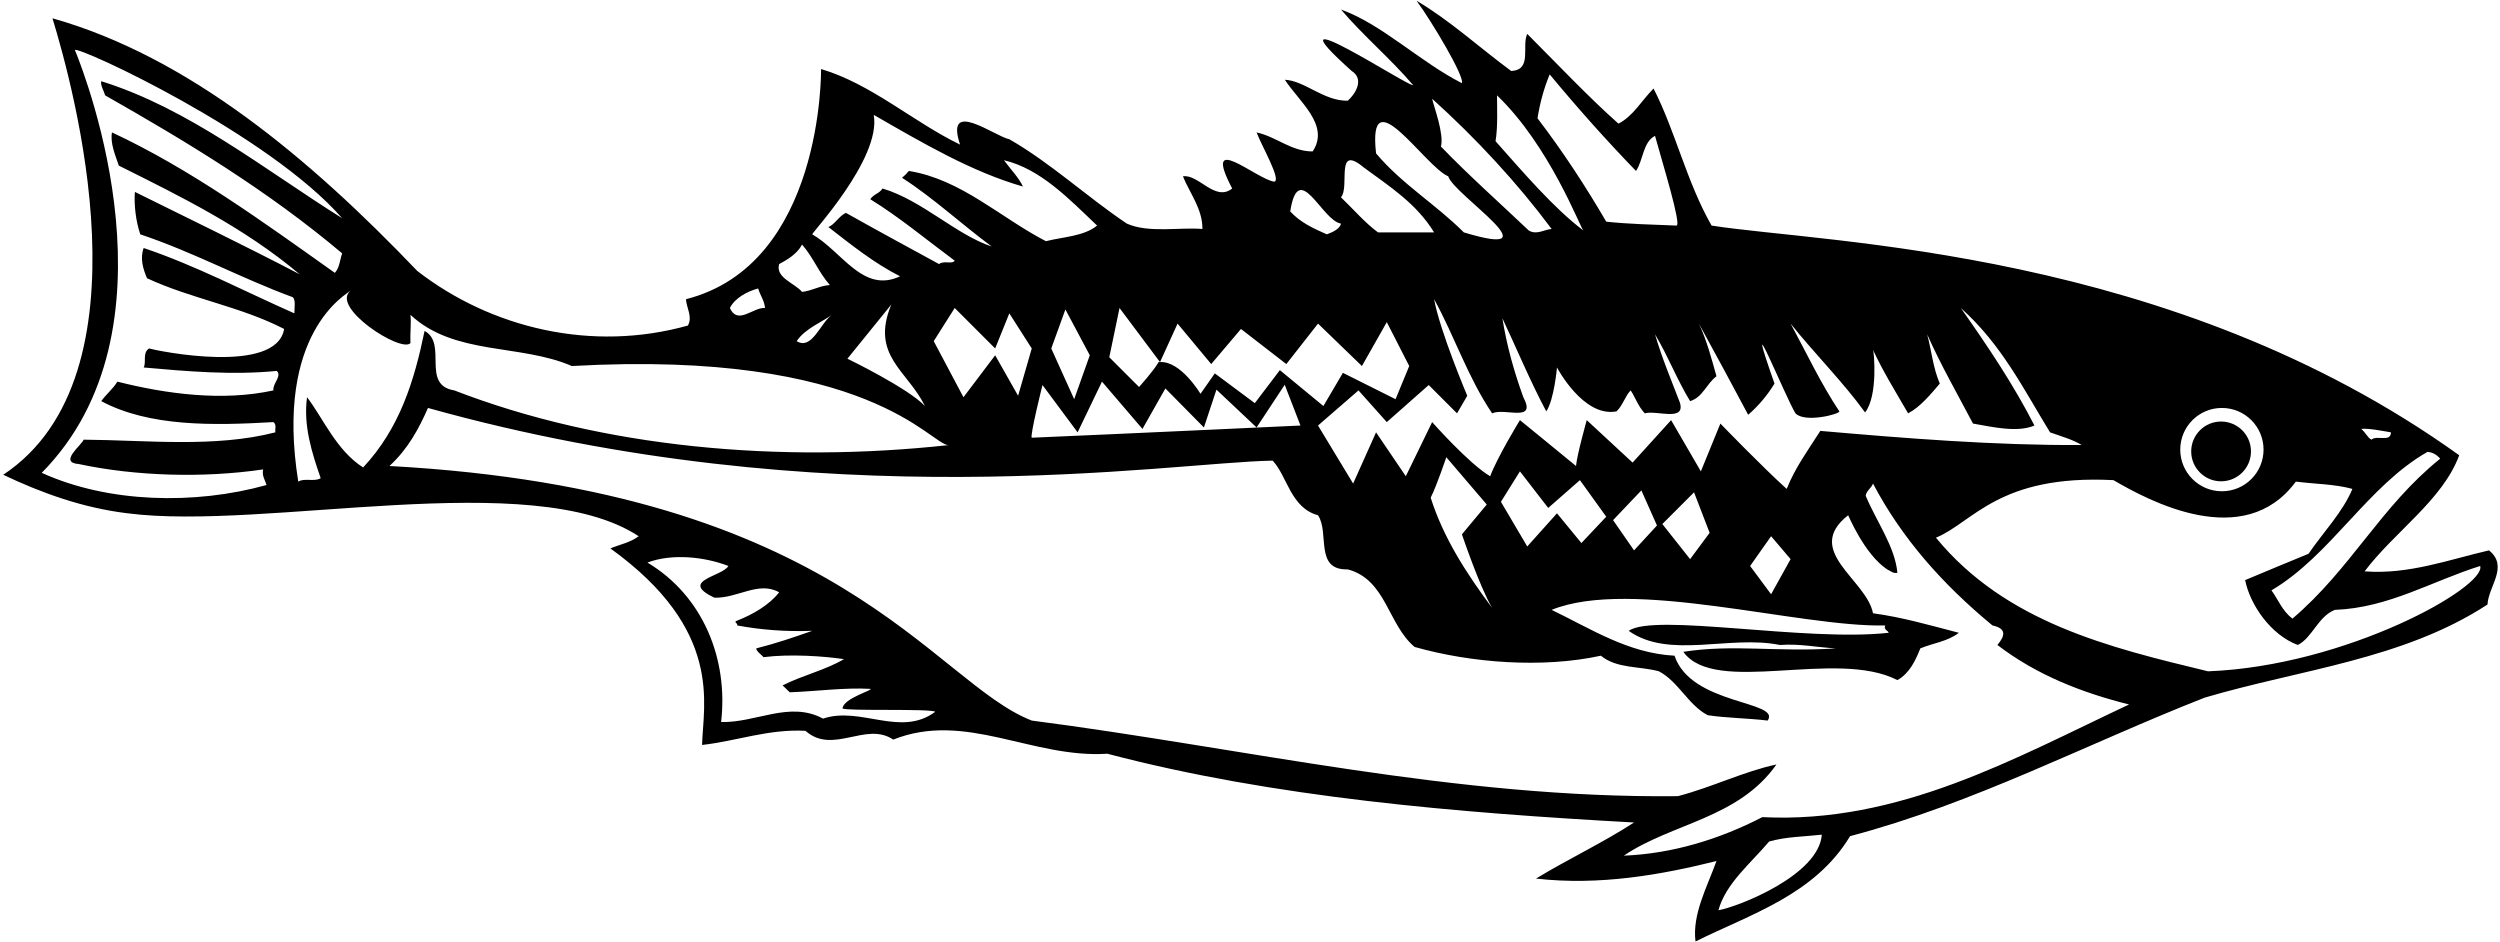 <?xml version="1.0" encoding="UTF-8"?>
<svg xmlns="http://www.w3.org/2000/svg" xmlns:xlink="http://www.w3.org/1999/xlink" width="528pt" height="199pt" viewBox="0 0 528 199" version="1.1">
<g id="surface1">
<path style=" stroke:none;fill-rule:nonzero;fill:rgb(0%,0%,0%);fill-opacity:1;" d="M 525.672 116.238 C 517.223 118.195 508.676 121.387 499.406 120.668 C 505.688 112.324 515.883 105.629 519.387 96.152 C 458.449 52.422 385.797 51.449 361.488 47.641 C 356.234 38.473 353.867 27.762 349.23 18.695 C 346.758 21.168 344.906 24.566 341.816 26.113 C 335.43 20.449 328.734 13.34 322.555 7.16 C 321.316 9.734 323.688 14.781 319.156 14.988 C 312.461 10.047 306.176 4.277 299.172 0.156 C 302.367 4.48 309.371 16.227 308.754 17.562 C 299.996 13.137 291.859 5.102 283.207 2.012 C 288.152 7.777 293.508 12.207 298.453 17.977 C 297.836 18.594 266.625 -1.902 285.473 14.988 C 288.254 16.738 286.195 19.934 284.648 21.27 C 279.602 21.375 275.586 17.047 271.363 16.844 C 274.352 21.477 280.941 26.422 277.234 31.984 C 272.703 31.984 269.613 28.895 265.391 27.965 C 266.418 30.746 270.746 38.164 269.098 38.371 C 265.184 37.754 253.75 27.453 260.238 39.812 C 256.633 42.695 253.133 36.723 249.836 37.238 C 251.277 40.84 253.957 44.035 253.957 48.359 C 249.113 47.949 242.625 49.285 237.992 47.227 C 229.547 41.562 221.82 34.352 213.168 29.41 C 210.078 28.789 199.469 20.652 202.766 30.539 C 192.773 25.699 184.121 17.77 173.41 14.578 C 173.41 15.09 173.824 55.855 144.879 63.191 C 144.98 65.047 146.32 66.898 145.289 68.754 C 125.102 74.422 103.781 69.371 88.125 57.219 C 65.57 33.633 39.922 12.004 11.082 3.863 C 15.406 18.078 32.461 79.203 0.68 100.273 C 8.918 104.188 17.57 107.277 26.945 108.41 C 56.062 112.164 112.371 98.43 134.887 113.25 C 133.137 114.59 130.871 115 128.914 115.824 C 152.883 133.105 148.484 148.785 148.277 157.336 C 155.59 156.512 162.285 153.934 170.113 154.348 C 175.883 159.496 182.887 152.289 188.652 156.203 C 203.898 150.125 218.008 160.219 233.871 159.188 C 269.098 168.457 307.824 171.652 345.109 173.711 C 338.621 177.934 331 181.539 324.406 185.555 C 337.797 187.102 350.98 184.73 362.52 181.848 C 360.562 187.309 357.367 193.074 358.09 198.844 C 369.625 193.074 383.223 189.059 390.738 176.594 C 416.902 169.695 440.695 157.129 465.621 147.344 C 485.809 141.371 507.543 139.309 525.359 127.672 C 525.566 123.758 529.895 119.637 525.672 116.238 Z M 515.371 96.871 C 502.805 106.969 496.52 120.152 484.16 130.656 C 481.996 129.008 481.172 126.641 479.73 124.684 C 492.297 117.27 500.023 102.641 512.691 95.434 C 513.723 95.535 514.547 95.945 515.371 96.871 Z M 504.965 91.312 C 504.965 93.477 501.98 91.828 500.848 92.855 C 500.023 92.445 499.609 91.312 498.684 90.59 C 500.23 90.383 503.629 91.105 504.965 91.312 Z M 469.266 86.16 C 474.125 86.16 478.062 90.098 478.062 94.957 C 478.062 99.816 474.125 103.754 469.266 103.754 C 464.406 103.754 460.469 99.816 460.469 94.957 C 460.469 90.098 464.406 86.16 469.266 86.16 Z M 358.809 68.344 C 362.312 74.73 365.812 81.219 369.215 87.605 C 371.48 85.645 373.332 83.379 374.773 81.012 C 367.668 60.719 377.145 83.996 379.203 87.297 C 381.16 89.355 388.473 87.5 388.473 86.883 C 384.559 81.012 381.574 74.625 378.176 68.344 C 382.91 74.316 389.473 80.922 393.902 87.102 C 396.684 83.598 395.785 74.109 395.578 73.902 C 397.742 78.539 400.422 82.867 402.996 87.297 C 405.57 85.953 407.84 83.176 409.691 81.012 C 408.25 77.715 407.941 74.008 407.016 70.609 C 409.898 77.098 413.398 83.176 416.695 89.457 C 420.816 90.18 426.07 91.414 429.676 89.871 C 425.246 81.219 419.785 73.078 414.121 65.047 C 422.773 72.77 427.406 82.246 432.969 91.312 C 435.234 92.137 437.605 92.754 439.664 93.988 C 421.227 94.094 402.172 92.547 384.457 91.004 C 381.883 95.02 379.102 98.828 377.352 103.258 C 372.305 98.727 363.344 89.457 363.344 89.457 L 359.223 99.551 L 352.938 88.734 L 344.801 97.699 L 335.121 88.734 C 335.121 88.734 333.059 96.051 332.855 98.418 C 328.734 95.02 321.008 88.734 321.008 88.734 C 321.008 88.734 316.27 96.461 314.727 100.582 C 310.297 98.008 302.469 89.148 302.469 89.148 L 296.906 100.582 L 290.625 91.312 L 285.781 102.125 L 278.367 89.871 L 286.914 82.453 L 292.891 89.148 L 301.746 81.32 L 307.723 87.297 L 309.887 83.586 C 309.887 83.586 304.117 69.992 302.883 63.191 C 307.207 71.02 309.988 79.672 315.137 87.297 C 317.816 86.059 324.613 89.355 321.73 83.895 C 319.773 78.539 318.227 72.977 317.301 67.211 C 319.98 72.875 323.172 80.496 326.57 86.883 C 328.219 84.512 328.836 77.613 328.836 77.613 C 328.836 77.613 334.398 88.223 341.402 86.883 C 342.742 85.645 343.258 83.586 344.391 82.453 C 345.422 83.996 345.934 85.75 347.379 87.297 C 349.848 86.574 356.027 89.148 354.793 85.027 C 352.938 80.188 350.98 75.555 349.539 70.609 C 352.32 75.242 354.176 80.188 356.953 84.719 C 359.633 83.895 360.355 81.113 362.52 79.465 C 361.488 75.758 360.457 71.844 358.809 68.344 Z M 378.176 118.09 L 374.055 125.508 L 369.625 119.535 L 374.055 113.25 Z M 361.074 112.531 L 356.953 118.09 L 351.086 110.676 L 357.781 103.98 Z M 349.953 110.984 L 345.109 116.238 L 340.684 109.852 L 346.656 103.57 Z M 339.238 109.129 L 333.988 114.691 L 328.836 108.41 L 322.555 115.414 L 316.996 105.984 L 321.008 99.551 L 326.984 107.277 L 333.68 101.406 Z M 315.137 128.391 C 309.68 121.078 304.84 113.559 302.16 105.113 C 303.5 102.434 305.457 96.562 305.457 96.562 L 314.004 106.555 L 308.758 112.852 C 308.758 112.852 312.461 123.859 315.137 128.391 Z M 327.293 15.711 C 333.266 22.922 339.344 29.719 345.523 36.105 C 347.066 33.836 346.965 30.027 349.539 28.688 C 351.188 34.66 355.203 47.641 354.07 47.641 C 349.023 47.434 343.977 47.328 339.238 46.816 C 334.914 39.398 330.074 31.984 324.719 24.98 C 325.23 21.785 326.055 18.695 327.293 15.711 Z M 316.168 20.141 C 327.297 30.793 333.781 48.152 334.398 48.672 C 328.117 43.934 321.629 36.309 315.859 29.82 C 316.375 26.73 316.168 22.609 316.168 20.141 Z M 327.703 48.359 C 326.16 48.465 324.512 49.699 322.863 48.672 C 316.684 42.797 310.398 37.238 304.324 30.953 C 305.043 28.273 302.777 22.406 302.469 20.859 C 311.844 29.305 320.492 38.68 327.703 48.359 Z M 305.867 37.238 C 307 41.148 328.941 55.055 309.164 49.082 C 303.191 43.105 296.082 38.887 290.625 32.395 C 288.77 15.914 300.926 35.176 305.867 37.238 Z M 288.051 35.383 C 293.508 39.398 299.172 43.004 302.883 49.082 C 299.379 49.082 294.949 49.082 291.035 49.082 C 288.254 47.02 285.988 44.344 283.207 41.664 C 285.164 39.504 281.867 30.23 288.051 35.383 Z M 283.207 47.227 C 283.004 48.359 281.355 49.082 280.223 49.492 C 277.441 48.258 274.66 47.02 272.496 44.652 C 274.246 33.426 279.191 46.609 283.207 47.227 Z M 236.445 65.047 L 244.988 76.469 C 244.992 76.469 244.996 76.469 245 76.469 L 248.703 68.344 L 255.809 76.891 L 262.094 69.477 L 271.672 76.891 L 278.367 68.344 L 287.637 77.305 L 292.891 68.035 L 297.629 77.305 L 294.742 84.309 L 283.621 78.746 L 279.5 85.75 L 270.305 78.172 L 265.016 85.145 L 256.57 78.859 L 253.543 83.176 C 253.543 83.176 249.414 76.219 245 76.469 L 244.996 76.48 L 244.988 76.469 C 244.887 76.477 244.785 76.465 244.688 76.48 C 243.656 78.336 240.566 81.73 240.566 81.73 L 234.281 75.449 Z M 241.285 90.59 L 246.129 82.039 L 254.266 90.281 L 256.914 82.293 L 265.391 90.281 L 271.332 81.262 L 274.66 89.871 C 274.66 89.871 237.371 91.621 217.906 92.445 C 217.492 92.031 220.172 81.32 220.172 81.32 L 227.59 91.312 L 232.738 80.602 Z M 215.023 83.586 L 210.18 75.035 L 203.484 83.895 L 197.203 72.051 L 201.633 65.047 L 210.18 73.594 L 213.168 66.18 L 217.906 73.594 Z M 222.027 73.594 L 225.012 65.355 L 230.164 75.035 L 226.867 84.309 Z M 184.535 24.258 C 194.73 30.129 205.238 36.309 216.051 39.398 C 215.125 37.441 213.375 35.691 212.035 33.836 C 219.762 35.691 225.633 41.871 231.707 47.641 C 228.926 49.906 224.602 50.008 220.895 50.938 C 211.312 45.992 202.973 37.855 191.949 36.105 C 191.539 36.617 191.023 37.133 190.508 37.547 C 197.102 41.77 203.281 47.535 209.461 52.066 C 201.941 49.598 194.73 42.285 186.387 39.812 C 185.668 40.945 184.535 40.945 183.812 42.078 C 189.992 45.891 195.656 50.629 201.633 55.055 C 201.117 55.879 199.262 54.953 198.336 55.777 C 191.742 52.172 185.254 48.672 178.664 44.961 C 177.223 45.578 176.293 47.434 174.953 47.949 C 179.59 51.555 184.738 55.672 190.098 58.352 C 182.27 62.059 177.84 53.098 171.555 49.492 C 171.039 49.598 186.188 33.539 184.535 24.258 Z M 195.348 85.75 C 191.742 81.938 178.973 75.758 178.973 75.758 C 178.973 75.758 185.152 68.137 188.242 64.324 C 183.781 75.082 191.641 78.23 195.348 85.75 Z M 164.551 55.777 C 166.305 54.852 168.363 53.613 169.395 51.656 C 171.762 54.336 172.895 57.527 175.266 60.203 C 173.203 60.309 171.453 61.441 169.395 61.648 C 167.848 59.793 163.727 58.66 164.551 55.777 Z M 175.676 66.488 C 173.203 68.344 171.453 74.008 168.262 72.051 C 170.012 69.371 173.82 67.93 175.676 66.488 Z M 160.121 60.926 C 160.535 62.367 161.461 63.504 161.566 65.047 C 159.094 64.84 155.797 68.754 154.148 65.047 C 155.18 62.984 157.754 61.547 160.121 60.926 Z M 58.461 78.336 C 59.594 79.465 57.535 81.012 57.742 82.453 C 46.926 84.824 34.977 83.176 24.781 80.602 C 23.957 82.039 22.41 83.277 21.383 84.719 C 31.578 90.18 45.176 89.871 57.742 89.148 C 58.461 89.664 58.051 90.59 58.152 91.312 C 45.383 94.605 30.961 92.961 17.676 92.855 C 17.16 94.094 12.316 97.699 16.645 98.008 C 28.695 100.582 43.012 100.992 55.578 99.141 C 55.27 100.477 55.988 101.406 56.301 102.434 C 41.156 106.66 22.824 106.246 8.816 99.859 C 38.641 69.676 18.395 16.844 15.82 10.559 C 16.645 9.734 56.711 28.273 72.266 46.094 C 55.68 35.691 39.922 22.922 21.383 17.152 C 21.176 17.977 21.898 19.109 22.207 20.141 C 39.406 29.922 56.504 40.223 72.266 53.512 C 71.75 54.953 71.75 56.496 70.719 57.629 C 55.477 46.816 40.23 35.691 23.648 27.965 C 23.234 30.23 24.367 32.809 25.09 34.973 C 38.273 41.562 51.562 48.051 63.305 57.938 C 51.871 51.965 40.129 46.301 28.488 40.531 C 28.281 43.312 28.695 46.711 29.621 49.492 C 40.746 53.203 50.941 58.766 61.859 62.781 C 62.48 63.398 62.168 65.047 62.168 66.18 C 51.664 61.547 41.363 56.086 30.344 52.379 C 29.52 54.539 30.238 56.91 31.062 58.766 C 40.336 63.09 50.84 64.738 60.008 69.477 C 58.359 79.262 33.227 74.109 31.477 73.594 C 30.035 74.523 30.961 76.48 30.344 77.613 C 39.512 78.438 49.191 79.262 58.461 78.336 Z M 64.848 83.895 C 64.023 89.871 65.879 95.637 67.73 100.992 C 66.395 101.816 64.332 100.891 62.992 101.715 C 57.953 70.191 73.293 62.059 74.117 61.34 C 69.484 64.738 84.727 74.625 86.684 72.461 C 86.582 70.402 86.891 68.137 86.684 66.488 C 95.953 75.141 109.859 72.566 120.777 77.305 C 183.762 73.77 196.582 94.027 200.32 94.008 C 200.379 94 200.438 93.996 200.5 93.988 C 200.441 94 200.383 94.008 200.32 94.008 C 164.633 97.891 127.316 94.586 95.953 82.453 C 88.848 81.32 94.613 72.566 89.672 69.887 C 87.508 80.395 84.418 90.488 76.691 98.727 C 71.027 95.121 68.246 88.324 64.848 83.895 Z M 173.82 151.773 C 166.816 147.961 159.609 152.699 152.297 152.492 C 153.84 139.309 148.586 125.918 136.742 118.812 C 141.891 116.855 148.793 117.578 153.84 119.535 C 152.5 121.801 143.336 122.625 150.852 126.227 C 155.695 126.434 160.227 122.625 164.551 125.094 C 162.492 127.773 158.887 129.832 155.695 131.07 C 154.766 131.379 155.898 131.586 155.695 132.098 C 160.742 133.027 165.992 133.438 171.555 133.23 C 167.746 134.57 163.832 135.91 159.711 136.941 C 159.812 137.66 160.742 138.176 161.258 138.793 C 166.922 138.074 174.027 138.59 178.25 139.207 C 174.234 141.574 169.496 142.605 165.273 144.77 C 165.789 145.18 166.305 145.797 166.816 146.211 C 172.484 146.004 178.355 145.18 183.812 145.488 C 184.637 145.695 178.148 147.445 177.941 149.609 C 178.25 150.227 196.789 149.609 197.512 150.332 C 190.199 155.789 181.754 149.094 173.82 151.773 Z M 362.93 192.25 C 364.477 186.586 369.727 182.363 373.641 177.727 C 377.246 176.699 381.059 176.699 384.766 176.285 C 384.148 184.836 367.211 191.473 362.93 192.25 Z M 372.199 172.578 C 363.238 177.215 353.246 180.305 342.949 180.715 C 353.145 173.816 367.152 172.887 375.188 161.453 C 368.391 162.898 361.488 166.297 354.379 168.148 C 307.414 168.664 263.227 158.055 217.906 152.184 C 196.996 144.047 177.602 103.582 82.254 98.418 C 86.168 94.812 88.434 90.59 90.391 86.16 C 174.855 109.762 246.438 97.699 268.789 97.285 C 271.879 100.582 272.598 107.277 278.367 108.82 C 280.84 112.531 277.543 120.461 284.648 120.254 C 292.785 122.418 293.098 131.895 298.762 136.633 C 310.711 140.031 325.852 141.164 338.105 138.484 C 341.504 141.266 346.242 140.648 350.363 141.781 C 354.484 143.945 356.543 148.887 360.664 151.051 C 364.785 151.668 369.109 151.668 373.332 152.184 C 376.223 147.957 357.164 148.984 353.66 138.484 C 343.875 137.969 336.047 132.82 327.703 128.805 C 344.547 121.949 380.027 132.512 398.156 132.098 C 397.742 133.027 398.879 133.23 398.879 133.645 C 381.371 135.594 349.441 129.414 343.977 133.23 C 352.527 139.309 365.301 134.055 375.906 136.219 C 380.129 135.91 383.84 136.734 387.754 136.941 C 374.98 137.766 366.227 136.012 355.516 137.66 C 362.211 147.035 387.754 136.941 400.73 143.637 C 403.305 142.195 404.543 139.516 405.57 136.941 C 408.25 135.809 411.34 135.5 413.711 133.645 C 407.734 132.098 401.762 130.348 395.578 129.523 C 394.242 122.418 380.75 116.34 390.328 108.82 C 390.328 108.719 393.73 117.055 398.566 120.254 C 399.289 120.562 399.805 121.18 400.73 120.977 C 400.215 115.414 396.301 110.16 394.035 104.703 C 394.141 103.672 395.273 103.055 395.578 102.125 C 401.656 113.664 410.207 123.344 420.816 132.098 C 423.699 132.719 423.598 134.16 421.848 136.219 C 430.188 142.605 439.77 146.312 449.656 148.785 C 425.348 160.219 401.039 174.02 372.199 172.578 Z M 466.344 141.781 C 445.434 136.734 423.598 131.48 408.867 113.559 C 416.695 110.367 422.055 100.148 446.359 101.406 C 453.773 105.73 473.898 116.625 484.883 101.715 C 488.898 102.23 493.121 102.23 496.828 103.258 C 494.77 108.203 490.648 112.426 487.559 116.957 C 483.027 118.812 478.598 120.668 474.172 122.52 C 475.199 127.672 479.523 134.055 485.293 136.219 C 488.383 134.676 489.516 130.246 493.121 128.805 C 504.453 128.391 513.617 122.727 523.816 119.535 C 525.156 123.961 495.527 140.66 466.344 141.781 "/>
<path style=" stroke:none;fill-rule:nonzero;fill:rgb(0%,0%,0%);fill-opacity:1;" d="M 469.094 101.652 C 472.578 101.652 475.406 98.824 475.406 95.34 C 475.406 91.855 472.578 89.027 469.094 89.027 C 465.605 89.027 462.781 91.855 462.781 95.34 C 462.781 98.824 465.605 101.652 469.094 101.652 "/>
</g>
</svg>
